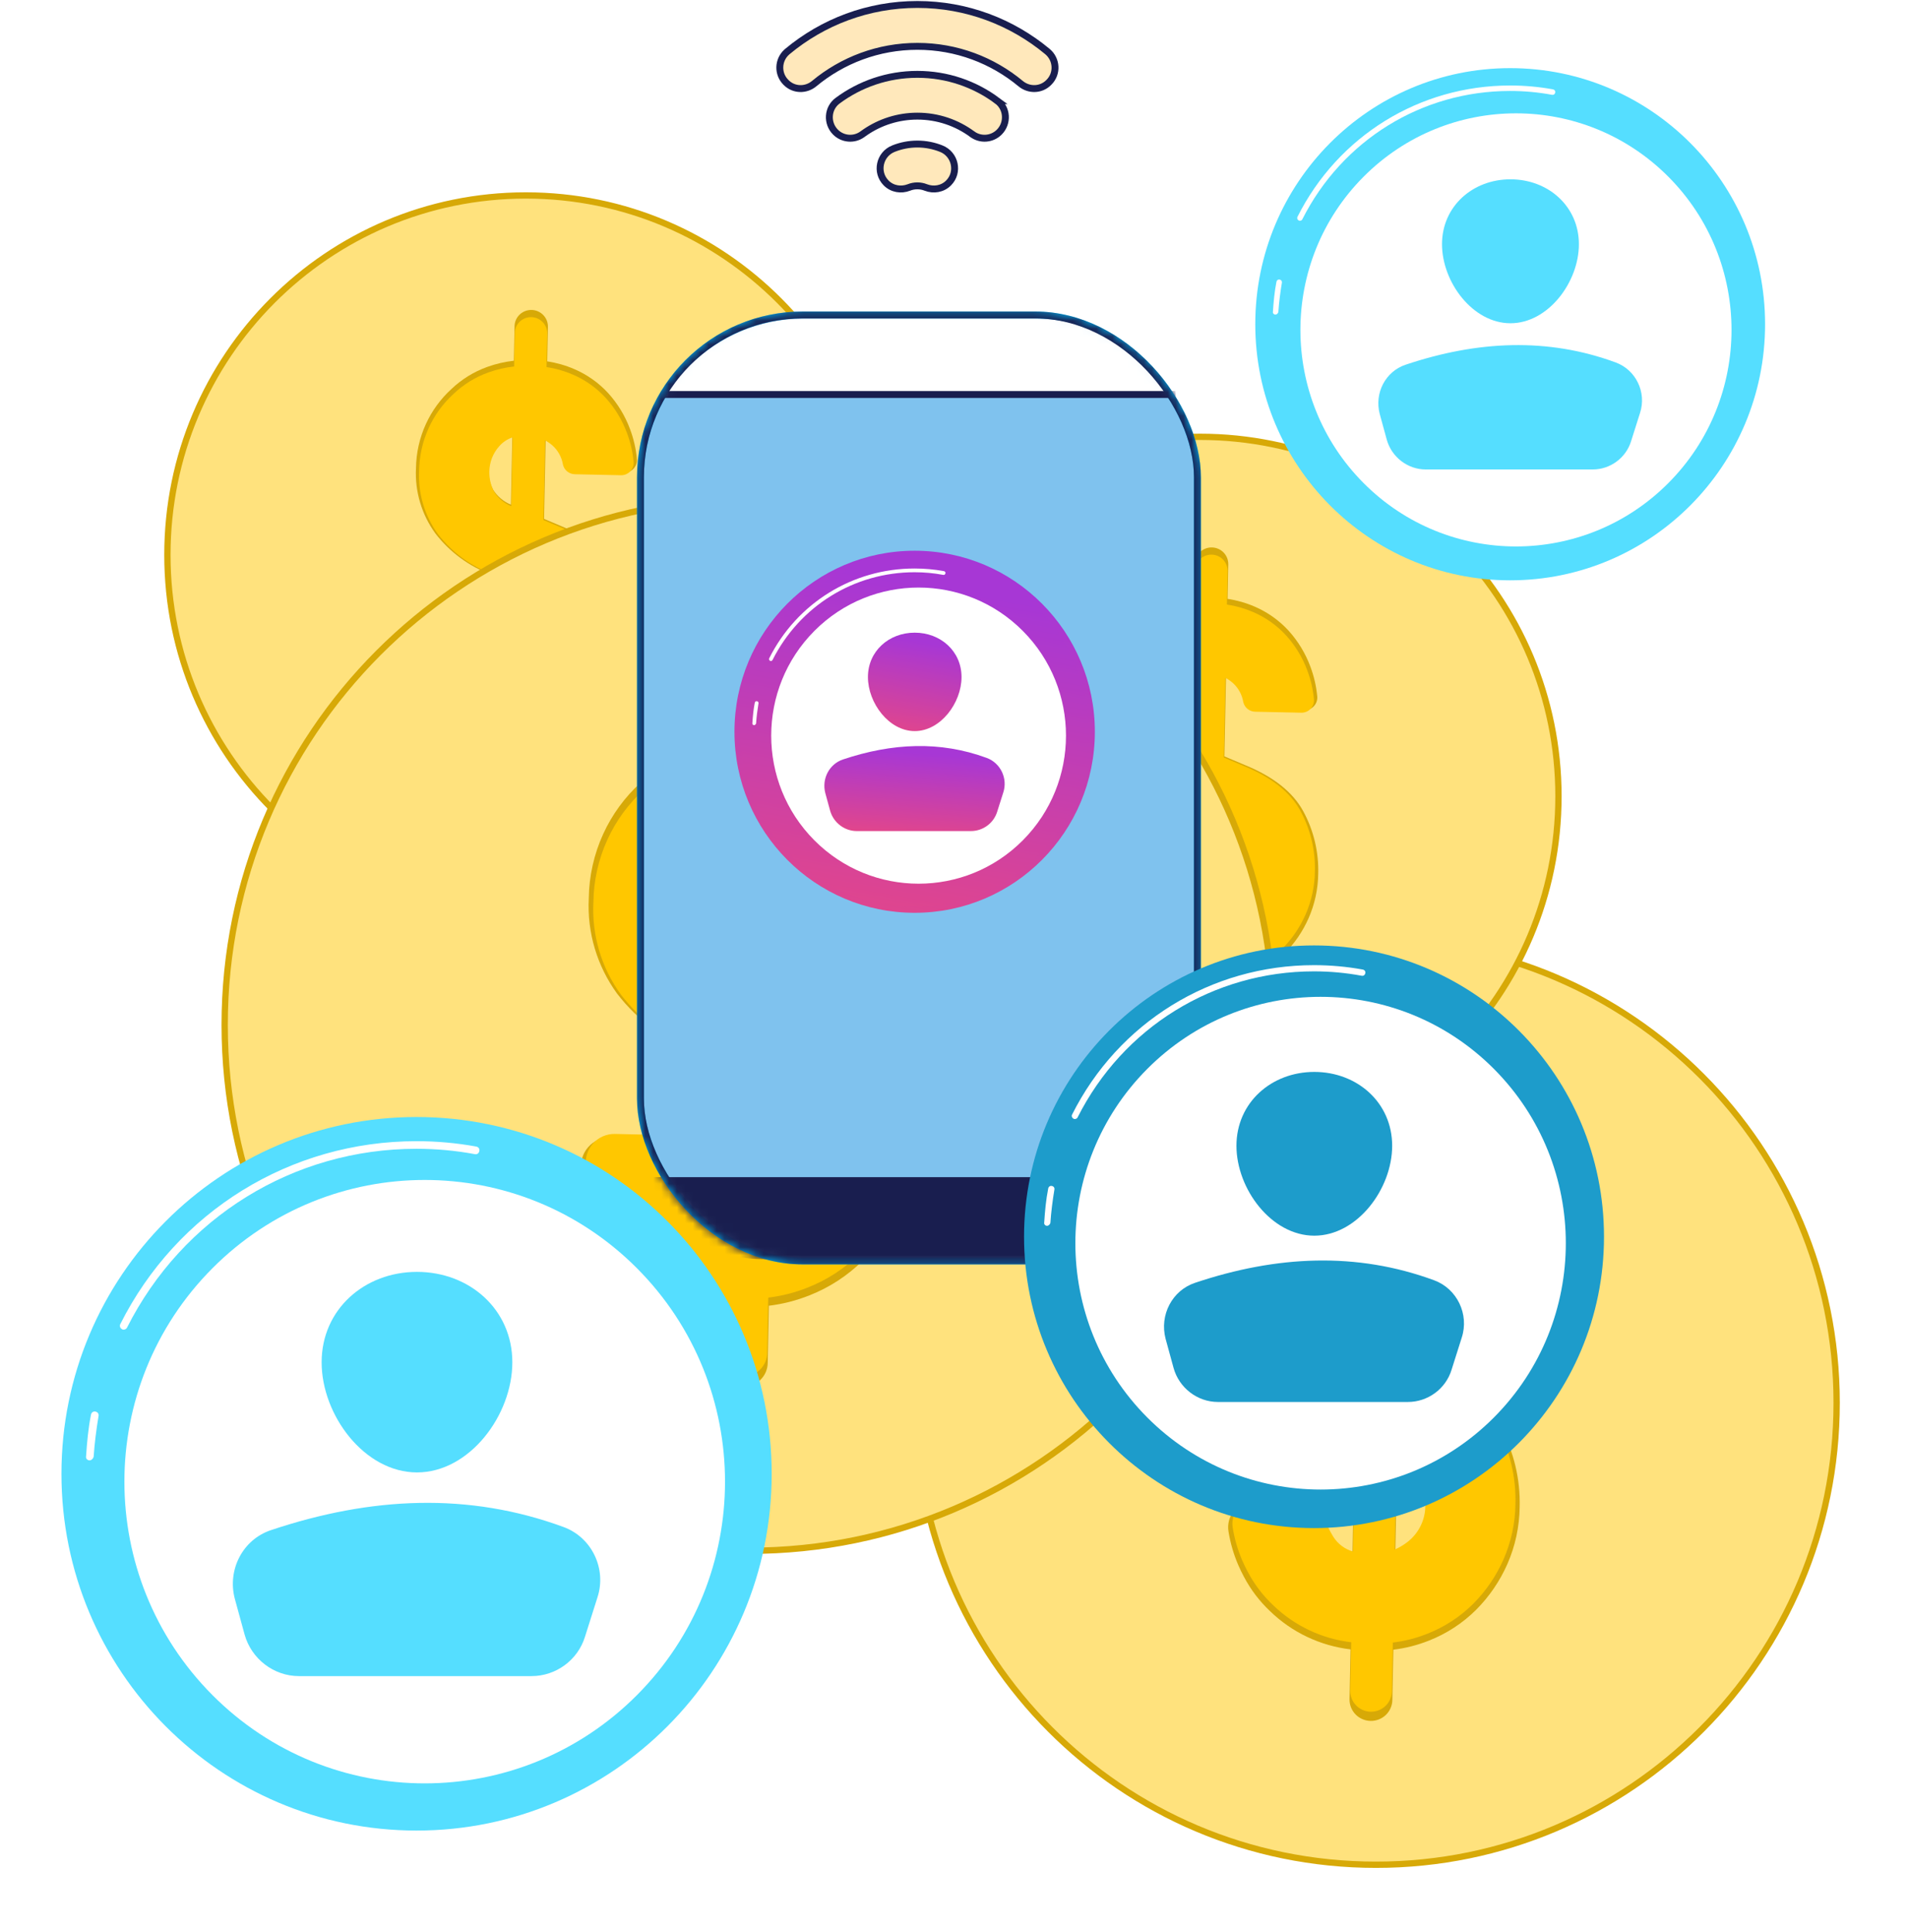 <svg width="241" height="244" viewBox="0 0 241 244" fill="none" xmlns="http://www.w3.org/2000/svg">
<g filter="url(#filter0_d_13722_70783)">
<g filter="url(#filter1_d_13722_70783)">
<path d="M58.204 17.265C83.208 17.265 103.478 37.587 103.479 62.657C103.479 87.728 83.208 108.05 58.204 108.05C33.2 108.05 12.929 87.728 12.929 62.657C12.929 37.587 33.201 17.265 58.204 17.265Z" fill="#FFE27D" stroke="#D7A907" stroke-width="0.796"/>
<path d="M71.364 46.774C71.821 47.986 72.114 49.253 72.235 50.541C72.254 50.766 72.225 50.994 72.15 51.207C72.075 51.421 71.955 51.617 71.799 51.782C71.642 51.946 71.454 52.076 71.243 52.163C71.032 52.251 70.806 52.292 70.578 52.287L64.591 52.158C64.225 52.152 63.871 52.023 63.589 51.79C63.306 51.558 63.111 51.237 63.037 50.88C62.875 49.928 62.393 49.057 61.671 48.409C61.378 48.154 61.058 47.932 60.716 47.746L60.506 58.112L63.119 59.215C66.706 60.681 69.156 62.625 70.47 65.047C71.783 67.466 72.434 70.185 72.356 72.931C72.333 74.859 71.923 76.763 71.147 78.53C70.407 80.213 69.36 81.746 68.058 83.05C66.739 84.36 65.163 85.387 63.428 86.069C62.303 86.519 61.124 86.82 59.919 86.965L59.819 91.929C59.814 92.204 59.754 92.475 59.643 92.727C59.531 92.979 59.371 93.206 59.172 93.396C58.971 93.587 58.736 93.736 58.477 93.835C58.219 93.935 57.945 93.983 57.667 93.977C57.391 93.971 57.118 93.911 56.864 93.8C56.61 93.69 56.381 93.531 56.189 93.332C55.998 93.133 55.847 92.899 55.746 92.642C55.646 92.386 55.597 92.112 55.602 91.838L55.702 86.934C52.72 86.584 49.936 85.264 47.785 83.181C46.743 82.2 45.871 81.055 45.207 79.792C45.005 79.416 44.816 79.028 44.642 78.623C44.187 77.567 43.866 76.46 43.684 75.326C43.622 74.959 43.642 74.582 43.743 74.223C43.844 73.864 44.023 73.532 44.269 73.249C44.514 72.967 44.818 72.743 45.162 72.591C45.504 72.439 45.877 72.364 46.252 72.371L48.781 72.429L50.575 72.466C51.107 72.48 51.622 72.657 52.048 72.974C52.474 73.291 52.789 73.732 52.951 74.236C53.178 74.933 53.487 75.6 53.874 76.223C54.333 76.959 55.051 77.499 55.889 77.737L56.126 66.043L53.857 65.158C51.051 64.119 48.597 62.313 46.778 59.95C45.043 57.562 44.179 54.658 44.328 51.719C44.35 49.787 44.778 47.88 45.583 46.122C46.35 44.448 47.449 42.944 48.814 41.701C50.111 40.468 51.654 39.518 53.344 38.914C54.424 38.525 55.548 38.265 56.69 38.138L56.778 33.773C56.789 33.217 57.022 32.689 57.425 32.305C57.625 32.115 57.861 31.965 58.119 31.866C58.377 31.766 58.652 31.718 58.929 31.723C59.206 31.729 59.479 31.789 59.733 31.9C59.987 32.011 60.216 32.17 60.408 32.369C60.6 32.568 60.751 32.802 60.852 33.058C60.952 33.315 61.001 33.588 60.995 33.863L60.908 38.218C62.087 38.394 63.237 38.724 64.33 39.198C65.952 39.895 67.407 40.925 68.599 42.221C69.805 43.55 70.744 45.095 71.364 46.774ZM63.216 72.924C63.273 71.708 62.929 70.507 62.237 69.502C61.719 68.819 61.06 68.253 60.304 67.841L60.107 77.539C60.596 77.324 61.056 77.047 61.473 76.715C62.039 76.26 62.49 75.681 62.793 75.023C63.094 74.365 63.24 73.647 63.216 72.924ZM56.32 56.313L56.503 47.359C55.831 47.575 55.232 47.968 54.769 48.495C53.94 49.41 53.476 50.593 53.464 51.824C53.45 52.731 53.66 53.628 54.076 54.436C54.61 55.278 55.394 55.934 56.32 56.313Z" fill="#D7A907"/>
<path d="M70.972 47.245C71.416 48.421 71.7 49.651 71.817 50.902C71.836 51.121 71.808 51.341 71.734 51.549C71.662 51.756 71.546 51.946 71.394 52.106C71.242 52.266 71.058 52.392 70.854 52.477C70.649 52.562 70.43 52.602 70.208 52.597L64.396 52.472C64.041 52.466 63.697 52.34 63.423 52.114C63.148 51.889 62.959 51.577 62.887 51.231C62.73 50.306 62.262 49.461 61.561 48.832C61.276 48.585 60.966 48.369 60.634 48.188L60.43 58.252L62.967 59.324C66.449 60.747 68.828 62.634 70.104 64.986C71.379 67.334 72.011 69.974 71.934 72.639C71.913 74.512 71.514 76.361 70.761 78.076C70.043 79.71 69.026 81.198 67.762 82.464C66.481 83.736 64.951 84.733 63.267 85.395C62.175 85.832 61.03 86.124 59.86 86.265L59.763 91.084C59.758 91.351 59.7 91.615 59.592 91.859C59.483 92.103 59.328 92.324 59.134 92.509C58.94 92.694 58.711 92.839 58.461 92.935C58.21 93.032 57.943 93.079 57.674 93.073C57.405 93.067 57.14 93.009 56.894 92.901C56.648 92.794 56.425 92.639 56.239 92.446C56.053 92.253 55.907 92.026 55.809 91.777C55.712 91.528 55.664 91.263 55.669 90.996L55.766 86.235C52.871 85.895 50.168 84.614 48.08 82.591C47.068 81.639 46.222 80.527 45.576 79.3C45.38 78.936 45.197 78.559 45.028 78.165C44.587 77.141 44.275 76.066 44.098 74.965C44.038 74.608 44.057 74.242 44.155 73.894C44.254 73.545 44.427 73.223 44.666 72.949C44.904 72.675 45.199 72.457 45.533 72.309C45.865 72.162 46.227 72.089 46.591 72.097L49.046 72.152L50.789 72.188C51.305 72.201 51.805 72.374 52.218 72.682C52.632 72.99 52.938 73.418 53.095 73.906C53.315 74.583 53.616 75.231 53.991 75.836C54.437 76.55 55.134 77.074 55.948 77.306L56.177 65.953L53.974 65.093C51.25 64.084 48.868 62.331 47.102 60.036C45.417 57.718 44.578 54.899 44.724 52.045C44.745 50.169 45.16 48.319 45.942 46.612C46.686 44.986 47.753 43.526 49.078 42.32C50.337 41.122 51.836 40.2 53.477 39.614C54.526 39.236 55.616 38.983 56.725 38.861L56.81 34.622C56.821 34.083 57.047 33.57 57.439 33.197C57.633 33.012 57.862 32.867 58.112 32.77C58.363 32.673 58.63 32.627 58.899 32.632C59.168 32.638 59.433 32.697 59.68 32.804C59.926 32.911 60.148 33.066 60.334 33.259C60.521 33.452 60.667 33.679 60.766 33.928C60.863 34.177 60.91 34.443 60.905 34.71L60.821 38.938C61.965 39.109 63.081 39.428 64.142 39.889C65.717 40.566 67.13 41.566 68.287 42.824C69.458 44.114 70.37 45.615 70.972 47.245ZM63.061 72.633C63.117 71.453 62.783 70.287 62.111 69.311C61.608 68.647 60.968 68.098 60.234 67.698L60.042 77.113C60.517 76.905 60.964 76.636 61.369 76.314C61.918 75.872 62.356 75.309 62.65 74.671C62.943 74.032 63.084 73.335 63.061 72.633ZM56.366 56.506L56.543 47.812C55.891 48.022 55.31 48.403 54.86 48.916C54.055 49.804 53.605 50.953 53.593 52.148C53.58 53.028 53.784 53.899 54.188 54.684C54.706 55.501 55.467 56.138 56.366 56.506Z" fill="#FFC700"/>
</g>
<g filter="url(#filter2_d_13722_70783)">
<path d="M165.586 111.397C197.721 111.397 223.774 137.517 223.774 169.737C223.774 201.958 197.721 228.076 165.586 228.076C133.451 228.076 107.398 201.958 107.397 169.737C107.397 137.517 133.451 111.397 165.586 111.397Z" fill="#FFE27D" stroke="#D7A907" stroke-width="0.796"/>
<path d="M182.462 149.362C183.048 150.916 183.423 152.541 183.578 154.193C183.603 154.483 183.566 154.774 183.469 155.049C183.374 155.323 183.22 155.574 183.019 155.785C182.819 155.996 182.576 156.163 182.307 156.275C182.036 156.387 181.746 156.441 181.453 156.433L173.774 156.269C173.304 156.261 172.85 156.094 172.488 155.796C172.125 155.498 171.875 155.086 171.78 154.629C171.572 153.407 170.955 152.29 170.028 151.459C169.652 151.133 169.242 150.847 168.804 150.608L168.534 163.906L171.885 165.321C176.486 167.201 179.63 169.695 181.315 172.802C183 175.905 183.835 179.392 183.734 182.914C183.705 185.388 183.178 187.83 182.183 190.097C181.234 192.256 179.89 194.221 178.22 195.894C176.529 197.574 174.507 198.892 172.282 199.766C170.839 200.343 169.326 200.73 167.781 200.916L167.653 207.284C167.646 207.636 167.569 207.984 167.426 208.307C167.283 208.63 167.078 208.922 166.822 209.166C166.565 209.41 166.263 209.601 165.932 209.729C165.601 209.857 165.248 209.919 164.892 209.911C164.537 209.903 164.187 209.826 163.862 209.684C163.536 209.542 163.242 209.338 162.996 209.083C162.751 208.828 162.558 208.527 162.428 208.199C162.3 207.87 162.237 207.519 162.244 207.166L162.371 200.877C158.546 200.427 154.975 198.735 152.216 196.062C150.88 194.804 149.762 193.335 148.909 191.714C148.649 191.233 148.407 190.736 148.184 190.215C147.601 188.861 147.189 187.441 146.955 185.987C146.876 185.515 146.902 185.032 147.031 184.571C147.161 184.111 147.391 183.685 147.706 183.323C148.02 182.961 148.411 182.673 148.851 182.478C149.291 182.283 149.768 182.187 150.249 182.196L153.494 182.27L155.796 182.318C156.478 182.335 157.138 182.563 157.684 182.97C158.23 183.377 158.635 183.942 158.843 184.588C159.133 185.482 159.531 186.337 160.027 187.137C160.616 188.081 161.537 188.773 162.612 189.079L162.915 174.079L160.005 172.944C156.405 171.611 153.258 169.294 150.925 166.262C148.698 163.199 147.59 159.475 147.782 155.705C147.81 153.226 148.359 150.781 149.392 148.526C150.375 146.378 151.784 144.449 153.536 142.855C155.199 141.272 157.179 140.055 159.347 139.28C160.733 138.781 162.174 138.447 163.638 138.285L163.751 132.684C163.766 131.972 164.064 131.295 164.582 130.802C164.838 130.558 165.14 130.366 165.471 130.238C165.802 130.11 166.156 130.048 166.511 130.056C166.867 130.063 167.217 130.141 167.543 130.283C167.868 130.425 168.162 130.629 168.408 130.884C168.654 131.139 168.847 131.439 168.977 131.768C169.105 132.097 169.168 132.448 169.161 132.801L169.05 138.387C170.561 138.612 172.037 139.035 173.438 139.644C175.519 140.538 177.386 141.859 178.915 143.522C180.462 145.226 181.666 147.208 182.462 149.362ZM172.01 182.905C172.083 181.346 171.642 179.805 170.755 178.516C170.09 177.639 169.244 176.913 168.275 176.385L168.022 188.825C168.649 188.549 169.239 188.194 169.775 187.768C170.5 187.184 171.079 186.441 171.467 185.598C171.854 184.754 172.041 183.832 172.01 182.905ZM163.165 161.598L163.398 150.112C162.537 150.389 161.769 150.893 161.174 151.57C160.111 152.743 159.516 154.261 159.5 155.84C159.483 157.003 159.753 158.154 160.286 159.191C160.971 160.27 161.977 161.112 163.165 161.598Z" fill="#D7A907"/>
<path d="M181.965 149.963C182.534 151.473 182.898 153.05 183.049 154.654C183.073 154.935 183.037 155.218 182.943 155.485C182.85 155.751 182.701 155.994 182.506 156.2C182.311 156.405 182.076 156.567 181.814 156.675C181.551 156.784 181.269 156.836 180.985 156.829L173.53 156.669C173.074 156.661 172.633 156.5 172.282 156.21C171.929 155.921 171.687 155.521 171.594 155.077C171.392 153.891 170.793 152.806 169.893 151.999C169.528 151.683 169.13 151.406 168.704 151.174L168.443 164.084L171.696 165.457C176.163 167.283 179.215 169.704 180.851 172.721C182.487 175.733 183.298 179.119 183.199 182.538C183.172 184.94 182.66 187.311 181.694 189.512C180.773 191.608 179.468 193.516 177.847 195.14C176.205 196.771 174.242 198.051 172.082 198.9C170.681 199.46 169.212 199.835 167.712 200.016L167.587 206.198C167.581 206.541 167.505 206.878 167.367 207.192C167.228 207.505 167.029 207.789 166.78 208.026C166.531 208.263 166.237 208.448 165.916 208.572C165.595 208.697 165.253 208.757 164.907 208.749C164.562 208.742 164.223 208.667 163.907 208.529C163.591 208.391 163.305 208.193 163.066 207.945C162.828 207.697 162.64 207.406 162.515 207.087C162.39 206.767 162.329 206.427 162.335 206.084L162.46 199.978C158.746 199.542 155.279 197.898 152.6 195.303C151.302 194.082 150.217 192.656 149.389 191.083C149.137 190.615 148.902 190.132 148.686 189.627C148.12 188.312 147.72 186.933 147.493 185.522C147.416 185.064 147.44 184.594 147.566 184.147C147.692 183.7 147.915 183.287 148.221 182.935C148.526 182.584 148.905 182.304 149.333 182.115C149.76 181.926 150.223 181.833 150.69 181.842L153.84 181.913L156.075 181.96C156.737 181.976 157.378 182.197 157.909 182.592C158.439 182.987 158.832 183.537 159.034 184.164C159.316 185.031 159.702 185.862 160.183 186.638C160.755 187.555 161.649 188.227 162.693 188.524L162.988 173.961L160.162 172.858C156.667 171.564 153.612 169.315 151.346 166.372C149.185 163.398 148.109 159.782 148.295 156.122C148.322 153.715 148.855 151.341 149.858 149.152C150.813 147.066 152.181 145.194 153.881 143.646C155.496 142.11 157.418 140.927 159.523 140.175C160.869 139.69 162.267 139.366 163.69 139.209L163.799 133.772C163.814 133.08 164.103 132.422 164.606 131.944C164.854 131.707 165.148 131.521 165.469 131.397C165.79 131.273 166.134 131.212 166.478 131.22C166.824 131.227 167.164 131.302 167.48 131.44C167.796 131.578 168.081 131.776 168.32 132.024C168.559 132.271 168.747 132.563 168.873 132.882C168.997 133.201 169.058 133.542 169.052 133.885L168.943 139.308C170.411 139.527 171.844 139.937 173.204 140.528C175.224 141.396 177.037 142.68 178.521 144.293C180.023 145.948 181.192 147.873 181.965 149.963ZM171.817 182.529C171.889 181.016 171.46 179.52 170.599 178.268C169.953 177.417 169.132 176.712 168.191 176.2L167.945 188.277C168.555 188.009 169.127 187.665 169.647 187.251C170.351 186.684 170.913 185.963 171.29 185.144C171.666 184.325 171.847 183.43 171.817 182.529ZM163.23 161.843L163.457 150.692C162.621 150.961 161.874 151.45 161.297 152.107C160.265 153.246 159.687 154.72 159.672 156.253C159.656 157.382 159.917 158.499 160.435 159.506C161.1 160.554 162.076 161.371 163.23 161.843Z" fill="#FFC700"/>
</g>
<g filter="url(#filter3_d_13722_70783)">
<path d="M143.36 47.747C168.364 47.747 188.635 68.069 188.635 93.14C188.635 118.21 168.364 138.532 143.36 138.532C118.357 138.532 98.085 118.21 98.085 93.14C98.085 68.069 118.357 47.747 143.36 47.747Z" fill="#FFE27D" stroke="#D7A907" stroke-width="0.796"/>
<path d="M157.298 76.766C157.755 77.978 158.047 79.245 158.168 80.533C158.188 80.759 158.159 80.986 158.083 81.2C158.009 81.413 157.889 81.609 157.732 81.774C157.576 81.938 157.387 82.068 157.177 82.156C156.966 82.243 156.739 82.285 156.511 82.279L150.525 82.151C150.159 82.144 149.804 82.015 149.522 81.782C149.24 81.55 149.045 81.229 148.97 80.872C148.808 79.92 148.327 79.049 147.605 78.401C147.311 78.147 146.991 77.924 146.65 77.738L146.44 88.104L149.053 89.207C152.639 90.674 155.09 92.618 156.404 95.04C157.717 97.459 158.368 100.177 158.289 102.923C158.267 104.852 157.856 106.756 157.08 108.522C156.341 110.206 155.293 111.738 153.991 113.042C152.673 114.352 151.096 115.379 149.362 116.061C148.237 116.511 147.058 116.812 145.853 116.957L145.753 121.921C145.748 122.196 145.687 122.467 145.576 122.719C145.464 122.971 145.305 123.198 145.105 123.389C144.905 123.579 144.669 123.728 144.411 123.828C144.153 123.927 143.878 123.976 143.601 123.97C143.324 123.964 143.051 123.903 142.798 123.793C142.544 123.682 142.314 123.523 142.123 123.324C141.931 123.125 141.781 122.891 141.68 122.635C141.58 122.378 141.531 122.105 141.536 121.83L141.636 116.927C138.654 116.576 135.87 115.257 133.719 113.173C132.677 112.192 131.805 111.047 131.14 109.784C130.938 109.409 130.749 109.021 130.575 108.615C130.121 107.559 129.8 106.452 129.618 105.319C129.556 104.951 129.576 104.574 129.677 104.215C129.778 103.856 129.957 103.524 130.203 103.242C130.447 102.96 130.752 102.735 131.095 102.583C131.438 102.431 131.81 102.356 132.185 102.364L134.715 102.421L136.509 102.458C137.041 102.472 137.555 102.649 137.981 102.966C138.407 103.284 138.723 103.725 138.885 104.228C139.111 104.925 139.421 105.592 139.808 106.215C140.267 106.951 140.985 107.491 141.823 107.729L142.06 96.036L139.79 95.15C136.984 94.111 134.531 92.305 132.712 89.942C130.976 87.554 130.112 84.65 130.262 81.711C130.284 79.779 130.712 77.873 131.517 76.114C132.284 74.44 133.382 72.937 134.747 71.694C136.044 70.46 137.587 69.51 139.278 68.906C140.358 68.517 141.481 68.257 142.623 68.131L142.711 63.765C142.723 63.209 142.955 62.681 143.359 62.297C143.559 62.107 143.794 61.958 144.052 61.858C144.31 61.758 144.586 61.71 144.862 61.716C145.14 61.721 145.413 61.782 145.667 61.892C145.92 62.003 146.15 62.162 146.341 62.361C146.534 62.56 146.684 62.794 146.785 63.05C146.885 63.307 146.934 63.58 146.929 63.855L146.842 68.21C148.02 68.386 149.171 68.716 150.263 69.19C151.885 69.887 153.341 70.918 154.533 72.213C155.738 73.542 156.677 75.087 157.298 76.766ZM149.15 102.916C149.207 101.701 148.863 100.499 148.171 99.494C147.653 98.811 146.993 98.245 146.238 97.833L146.04 107.531C146.53 107.316 146.989 107.039 147.407 106.707C147.972 106.252 148.424 105.673 148.726 105.015C149.028 104.357 149.174 103.639 149.15 102.916ZM142.254 86.305L142.436 77.351C141.765 77.567 141.166 77.96 140.702 78.488C139.874 79.402 139.409 80.585 139.397 81.816C139.384 82.723 139.594 83.62 140.01 84.428C140.544 85.27 141.328 85.926 142.254 86.305Z" fill="#D7A907"/>
<path d="M156.906 77.235C157.349 78.412 157.633 79.641 157.751 80.892C157.769 81.111 157.741 81.332 157.668 81.539C157.596 81.747 157.479 81.936 157.327 82.097C157.176 82.256 156.992 82.383 156.788 82.467C156.583 82.552 156.363 82.593 156.142 82.587L150.33 82.462C149.974 82.457 149.63 82.33 149.357 82.105C149.082 81.879 148.893 81.568 148.82 81.221C148.663 80.296 148.196 79.451 147.495 78.822C147.21 78.575 146.899 78.359 146.568 78.178L146.364 88.243L148.9 89.314C152.383 90.737 154.762 92.625 156.037 94.976C157.312 97.325 157.944 99.964 157.868 102.63C157.846 104.502 157.448 106.351 156.694 108.066C155.976 109.7 154.959 111.188 153.695 112.454C152.415 113.726 150.885 114.723 149.201 115.385C148.108 115.822 146.963 116.114 145.794 116.255L145.697 121.075C145.692 121.342 145.633 121.605 145.525 121.849C145.417 122.094 145.262 122.315 145.068 122.499C144.873 122.684 144.645 122.829 144.394 122.926C144.144 123.022 143.877 123.069 143.608 123.063C143.339 123.058 143.074 122.999 142.828 122.892C142.581 122.784 142.358 122.629 142.173 122.436C141.987 122.244 141.84 122.016 141.742 121.767C141.645 121.518 141.598 121.253 141.603 120.986L141.699 116.226C138.804 115.885 136.101 114.604 134.013 112.581C133.001 111.629 132.155 110.517 131.51 109.291C131.314 108.926 131.13 108.55 130.961 108.156C130.52 107.131 130.208 106.056 130.031 104.956C129.971 104.598 129.991 104.233 130.089 103.884C130.187 103.536 130.361 103.213 130.599 102.939C130.837 102.665 131.133 102.447 131.466 102.3C131.799 102.152 132.16 102.08 132.524 102.087L134.98 102.142L136.722 102.179C137.239 102.192 137.738 102.364 138.152 102.672C138.565 102.98 138.872 103.408 139.029 103.897C139.249 104.573 139.549 105.221 139.925 105.826C140.37 106.54 141.068 107.065 141.881 107.296L142.111 95.943L139.908 95.084C137.184 94.075 134.802 92.321 133.036 90.027C131.351 87.708 130.512 84.889 130.657 82.036C130.678 80.16 131.094 78.309 131.875 76.602C132.62 74.976 133.686 73.517 135.012 72.31C136.271 71.112 137.769 70.19 139.41 69.604C140.459 69.226 141.55 68.973 142.658 68.851L142.744 64.612C142.755 64.073 142.981 63.56 143.373 63.187C143.566 63.002 143.795 62.858 144.046 62.761C144.296 62.664 144.564 62.617 144.832 62.623C145.102 62.628 145.367 62.687 145.613 62.794C145.859 62.902 146.082 63.056 146.268 63.249C146.455 63.442 146.601 63.669 146.699 63.919C146.796 64.168 146.844 64.433 146.839 64.7L146.754 68.928C147.898 69.099 149.015 69.419 150.076 69.879C151.651 70.556 153.064 71.556 154.221 72.815C155.392 74.104 156.303 75.605 156.906 77.235ZM148.995 102.623C149.05 101.443 148.716 100.277 148.045 99.301C147.541 98.638 146.901 98.088 146.168 97.688L145.976 107.104C146.451 106.895 146.897 106.626 147.303 106.304C147.851 105.862 148.29 105.3 148.584 104.661C148.877 104.022 149.018 103.325 148.995 102.623ZM142.3 86.496L142.477 77.803C141.825 78.012 141.243 78.394 140.793 78.906C139.989 79.794 139.538 80.943 139.526 82.138C139.513 83.019 139.717 83.889 140.121 84.674C140.64 85.491 141.401 86.128 142.3 86.496Z" fill="#FFC700"/>
</g>
<g filter="url(#filter4_d_13722_70783)">
<path d="M86.408 55.595C122.993 55.595 152.652 85.329 152.652 122.011C152.652 158.692 122.993 188.427 86.408 188.427C49.823 188.427 20.163 158.692 20.163 122.011C20.163 85.329 49.824 55.595 86.408 55.595Z" fill="#FFE27D" stroke="#D7A907" stroke-width="0.796"/>
<path d="M105.601 98.835C106.268 100.604 106.695 102.452 106.871 104.331C106.9 104.661 106.857 104.992 106.747 105.304C106.638 105.616 106.463 105.902 106.235 106.142C106.007 106.382 105.731 106.572 105.424 106.699C105.116 106.826 104.786 106.888 104.454 106.879L95.719 106.692C95.184 106.683 94.667 106.494 94.256 106.154C93.843 105.815 93.559 105.347 93.45 104.827C93.214 103.437 92.512 102.166 91.458 101.221C91.03 100.85 90.563 100.525 90.065 100.253L89.758 115.379L93.57 116.989C98.804 119.128 102.38 121.965 104.297 125.499C106.213 129.028 107.163 132.995 107.048 137.001C107.015 139.815 106.416 142.594 105.284 145.172C104.204 147.628 102.676 149.864 100.776 151.767C98.852 153.678 96.553 155.177 94.022 156.171C92.38 156.828 90.659 157.267 88.902 157.479L88.756 164.722C88.748 165.123 88.66 165.519 88.498 165.886C88.335 166.254 88.102 166.586 87.811 166.863C87.518 167.141 87.174 167.359 86.798 167.504C86.421 167.649 86.021 167.72 85.616 167.711C85.212 167.702 84.814 167.615 84.444 167.453C84.073 167.291 83.739 167.059 83.459 166.769C83.18 166.479 82.96 166.137 82.812 165.763C82.666 165.389 82.595 164.99 82.603 164.589L82.748 157.434C78.397 156.923 74.335 154.998 71.197 151.957C69.676 150.527 68.404 148.856 67.434 147.012C67.139 146.465 66.864 145.899 66.61 145.306C65.947 143.766 65.478 142.151 65.212 140.497C65.122 139.96 65.151 139.41 65.299 138.887C65.446 138.363 65.707 137.878 66.066 137.466C66.423 137.055 66.867 136.727 67.368 136.505C67.868 136.284 68.412 136.175 68.959 136.185L72.649 136.269L75.268 136.323C76.044 136.343 76.795 136.602 77.416 137.065C78.037 137.528 78.498 138.171 78.734 138.906C79.065 139.922 79.517 140.895 80.081 141.805C80.751 142.879 81.799 143.667 83.021 144.015L83.367 126.952L80.056 125.66C75.961 124.144 72.382 121.509 69.727 118.06C67.195 114.576 65.934 110.339 66.153 106.051C66.184 103.231 66.809 100.45 67.983 97.884C69.102 95.441 70.705 93.248 72.697 91.434C74.59 89.634 76.841 88.248 79.308 87.367C80.884 86.799 82.523 86.419 84.189 86.235L84.318 79.865C84.334 79.054 84.674 78.284 85.263 77.723C85.554 77.445 85.898 77.228 86.274 77.082C86.651 76.937 87.053 76.866 87.456 76.875C87.861 76.883 88.259 76.971 88.63 77.132C89 77.294 89.335 77.527 89.614 77.817C89.895 78.106 90.115 78.448 90.262 78.822C90.408 79.197 90.48 79.596 90.472 79.997L90.345 86.351C92.064 86.608 93.743 87.089 95.337 87.781C97.704 88.798 99.827 90.302 101.566 92.192C103.326 94.131 104.696 96.386 105.601 98.835ZM93.712 136.991C93.796 135.218 93.294 133.465 92.284 131.999C91.528 131.002 90.566 130.176 89.463 129.575L89.175 143.725C89.889 143.412 90.56 143.008 91.169 142.523C91.994 141.859 92.653 141.014 93.094 140.054C93.535 139.095 93.747 138.046 93.712 136.991ZM83.65 112.754L83.916 99.689C82.937 100.004 82.062 100.577 81.386 101.347C80.177 102.681 79.5 104.408 79.482 106.204C79.463 107.528 79.769 108.836 80.376 110.016C81.155 111.244 82.299 112.201 83.65 112.754Z" fill="#D7A907"/>
<path d="M105.037 99.522C105.685 101.238 106.099 103.033 106.27 104.857C106.298 105.177 106.256 105.499 106.15 105.802C106.044 106.105 105.874 106.382 105.653 106.615C105.431 106.849 105.163 107.033 104.865 107.156C104.566 107.28 104.246 107.339 103.923 107.331L95.443 107.149C94.924 107.141 94.422 106.957 94.022 106.627C93.622 106.298 93.345 105.844 93.24 105.338C93.01 103.989 92.329 102.755 91.306 101.837C90.89 101.477 90.437 101.162 89.953 100.898L89.656 115.583L93.357 117.146C98.438 119.223 101.909 121.977 103.77 125.408C105.631 128.835 106.553 132.686 106.441 136.576C106.41 139.308 105.828 142.005 104.729 144.508C103.681 146.893 102.197 149.064 100.353 150.911C98.485 152.766 96.252 154.222 93.795 155.187C92.201 155.825 90.53 156.251 88.824 156.457L88.682 163.489C88.675 163.879 88.589 164.263 88.432 164.62C88.274 164.976 88.047 165.299 87.765 165.568C87.481 165.837 87.147 166.049 86.781 166.19C86.416 166.331 86.027 166.399 85.634 166.391C85.242 166.383 84.855 166.297 84.496 166.14C84.136 165.983 83.811 165.758 83.54 165.476C83.269 165.195 83.055 164.863 82.912 164.5C82.77 164.137 82.701 163.749 82.708 163.36L82.85 156.414C78.625 155.918 74.681 154.048 71.634 151.096C70.158 149.707 68.923 148.085 67.981 146.295C67.695 145.763 67.428 145.214 67.181 144.639C66.538 143.143 66.083 141.575 65.824 139.969C65.737 139.448 65.765 138.915 65.908 138.406C66.052 137.898 66.305 137.427 66.653 137.027C67 136.628 67.431 136.309 67.918 136.094C68.403 135.879 68.931 135.773 69.462 135.783L73.045 135.865L75.587 135.918C76.341 135.936 77.07 136.188 77.673 136.637C78.276 137.087 78.723 137.711 78.953 138.425C79.273 139.411 79.712 140.356 80.26 141.239C80.91 142.282 81.928 143.047 83.115 143.385L83.45 126.819L80.236 125.565C76.26 124.093 72.785 121.535 70.208 118.186C67.749 114.803 66.525 110.69 66.737 106.527C66.768 103.789 67.374 101.089 68.515 98.598C69.601 96.226 71.157 94.096 73.091 92.335C74.929 90.588 77.115 89.243 79.509 88.387C81.04 87.836 82.631 87.467 84.249 87.288L84.374 81.103C84.39 80.316 84.719 79.569 85.291 79.024C85.574 78.754 85.908 78.543 86.273 78.402C86.638 78.26 87.029 78.192 87.421 78.2C87.814 78.209 88.2 78.294 88.561 78.451C88.919 78.608 89.244 78.833 89.516 79.115C89.788 79.396 90.001 79.728 90.145 80.091C90.287 80.455 90.356 80.842 90.348 81.232L90.225 87.401C91.894 87.65 93.524 88.117 95.072 88.789C97.37 89.776 99.431 91.236 101.12 93.072C102.828 94.954 104.158 97.143 105.037 99.522ZM93.494 136.566C93.575 134.844 93.088 133.143 92.108 131.719C91.373 130.751 90.44 129.949 89.369 129.366L89.089 143.104C89.783 142.799 90.434 142.407 91.025 141.937C91.826 141.292 92.466 140.471 92.894 139.54C93.322 138.608 93.528 137.59 93.494 136.566ZM83.725 113.035L83.984 100.35C83.033 100.656 82.184 101.212 81.528 101.96C80.354 103.255 79.696 104.932 79.679 106.676C79.66 107.961 79.957 109.231 80.547 110.376C81.303 111.569 82.413 112.498 83.725 113.035Z" fill="#FFC700"/>
</g>
</g>
<path d="M115.877 0.564C122.11 0.564 127.842 2.801 132.3 6.508C133.484 7.493 133.598 9.281 132.5 10.383L132.455 10.428C131.482 11.403 129.957 11.425 128.917 10.562C125.37 7.618 120.825 5.853 115.877 5.853C110.929 5.853 106.385 7.618 102.838 10.562C101.797 11.426 100.271 11.404 99.299 10.428L99.254 10.383L99.253 10.381C98.202 9.316 98.262 7.607 99.346 6.604L99.454 6.508C103.921 2.792 109.644 0.564 115.877 0.564Z" fill="#FFE8BB" stroke="#191E4F" stroke-width="0.872"/>
<path d="M115.874 9.389C119.638 9.389 123.128 10.623 125.946 12.715H125.945C127.241 13.669 127.338 15.562 126.219 16.685C125.308 17.599 123.86 17.718 122.816 16.952H122.815C120.866 15.515 118.469 14.667 115.874 14.667C113.449 14.667 111.184 15.412 109.304 16.689L108.933 16.952C107.89 17.718 106.441 17.599 105.53 16.685C104.411 15.561 104.507 13.668 105.804 12.714C108.622 10.623 112.111 9.389 115.874 9.389Z" fill="#FFE8BB" stroke="#191E4F" stroke-width="0.872"/>
<path d="M115.87 18.191C116.929 18.191 117.95 18.4 118.884 18.77H118.885C120.65 19.474 121.165 21.749 119.811 23.108C119.041 23.881 117.914 24.053 116.938 23.674L116.935 23.673C116.601 23.54 116.244 23.47 115.87 23.47C115.496 23.47 115.139 23.54 114.806 23.673L114.803 23.674C113.826 24.053 112.699 23.881 111.93 23.108L111.929 23.107C110.587 21.75 111.087 19.475 112.855 18.77H112.856C113.79 18.4 114.802 18.191 115.87 18.191Z" fill="#FFE8BB" stroke="#191E4F" stroke-width="0.872"/>
<rect x="80.897" y="39.78" width="70.35" height="119.46" rx="20.489" fill="#7FC2EE" stroke="#00C1FE" stroke-width="0.872"/>
<mask id="mask0_13722_70783" style="mask-type:alpha" maskUnits="userSpaceOnUse" x="80" y="39" width="72" height="121">
<rect x="80.897" y="39.78" width="70.35" height="119.46" rx="20.489" fill="#7FC2EE" stroke="#191E4F" stroke-width="0.872"/>
</mask>
<g mask="url(#mask0_13722_70783)">
<path d="M147.887 49.822L84.129 49.822C87.92 43.85 94.502 40.232 101.576 40.232L130.717 40.232C137.717 40.232 144.216 43.862 147.887 49.822Z" fill="white"/>
<path d="M82.027 149.098L150.047 149.098C147.823 155.061 142.128 159.015 135.763 159.015L96.246 159.015C89.896 159.015 84.22 155.056 82.027 149.098Z" fill="#191E4F"/>
<path d="M83.781 49.822L148.486 49.822" stroke="#191E4F" stroke-width="0.872"/>
<path d="M81.777 149.098H150.362" stroke="#191E4F" stroke-width="0.872"/>
<rect x="80.897" y="39.78" width="70.35" height="119.46" rx="20.489" stroke="#191E4F" stroke-width="0.872"/>
</g>
<path d="M115.53 115.276C128.101 115.276 138.291 105.04 138.291 92.413C138.291 79.787 128.101 69.551 115.53 69.551C102.96 69.551 92.769 79.787 92.769 92.413C92.769 105.04 102.96 115.276 115.53 115.276Z" fill="url(#paint0_linear_13722_70783)"/>
<path d="M115.523 114.523C127.681 114.523 137.538 104.623 137.538 92.41C137.538 80.197 127.681 70.297 115.523 70.297C103.364 70.297 93.508 80.197 93.508 92.41C93.508 104.623 103.364 114.523 115.523 114.523Z" fill="url(#paint1_linear_13722_70783)"/>
<path d="M95.253 91.578C95.115 91.578 95.004 91.467 95.032 91.329C95.087 90.469 95.17 89.581 95.335 88.748C95.363 88.61 95.474 88.526 95.612 88.554C95.75 88.582 95.833 88.693 95.805 88.832C95.667 89.664 95.556 90.524 95.501 91.356C95.474 91.467 95.363 91.578 95.253 91.578Z" fill="white"/>
<path d="M97.376 83.476C97.348 83.476 97.293 83.476 97.265 83.448C97.154 83.393 97.099 83.254 97.154 83.143C100.662 76.151 107.706 71.795 115.523 71.795C116.766 71.795 118.009 71.906 119.225 72.128C119.363 72.156 119.446 72.267 119.418 72.405C119.39 72.544 119.28 72.627 119.142 72.6C117.954 72.378 116.739 72.267 115.523 72.267C107.9 72.267 101.022 76.512 97.569 83.365C97.541 83.42 97.458 83.476 97.376 83.476Z" fill="white"/>
<path d="M129.192 106.124C136.463 98.821 136.463 86.98 129.192 79.677C121.922 72.374 110.134 72.374 102.864 79.677C95.593 86.98 95.593 98.821 102.864 106.124C110.134 113.426 121.922 113.426 129.192 106.124Z" fill="white"/>
<path d="M121.451 85.503C121.451 88.777 118.799 92.329 115.54 92.329C112.281 92.329 109.629 88.777 109.629 85.503C109.629 82.229 112.281 79.898 115.54 79.898C118.799 79.898 121.451 82.229 121.451 85.503Z" fill="url(#paint2_linear_13722_70783)"/>
<path d="M108.221 104.954H122.64C124.159 104.954 125.512 103.955 125.954 102.512L126.728 100.071C127.308 98.295 126.369 96.353 124.628 95.715C118.745 93.55 112.696 93.828 106.481 95.909C104.74 96.491 103.774 98.35 104.243 100.154L104.851 102.373C105.265 103.872 106.646 104.954 108.221 104.954Z" fill="url(#paint3_linear_13722_70783)"/>
<path d="M190.751 73.287C208.533 73.287 222.948 58.807 222.948 40.946C222.948 23.085 208.533 8.605 190.751 8.605C172.97 8.605 158.555 23.085 158.555 40.946C158.555 58.807 172.97 73.287 190.751 73.287Z" fill="#55DEFF"/>
<path d="M161.107 39.73C160.905 39.73 160.743 39.567 160.784 39.364C160.864 38.106 160.986 36.808 161.228 35.591C161.268 35.388 161.43 35.266 161.632 35.307C161.834 35.347 161.955 35.51 161.915 35.712C161.713 36.93 161.551 38.188 161.47 39.405C161.43 39.567 161.268 39.73 161.107 39.73Z" fill="white"/>
<path d="M164.203 27.88C164.162 27.88 164.081 27.88 164.041 27.84C163.879 27.758 163.799 27.556 163.879 27.393C169.01 17.168 179.311 10.797 190.744 10.797C192.562 10.797 194.379 10.959 196.157 11.284C196.359 11.324 196.48 11.487 196.44 11.69C196.399 11.893 196.238 12.014 196.036 11.974C194.299 11.649 192.521 11.487 190.744 11.487C179.594 11.487 169.535 17.695 164.485 27.718C164.445 27.799 164.324 27.88 164.203 27.88Z" fill="white"/>
<path d="M210.735 61.001C221.368 50.32 221.368 33.004 210.735 22.323C200.102 11.643 182.862 11.643 172.229 22.323C161.596 33.004 161.596 50.32 172.229 61.001C182.862 71.681 200.102 71.681 210.735 61.001Z" fill="white"/>
<path d="M199.431 30.841C199.431 35.63 195.553 40.823 190.786 40.823C186.019 40.823 182.141 35.63 182.141 30.841C182.141 26.053 186.019 22.645 190.786 22.645C195.553 22.645 199.431 26.053 199.431 30.841Z" fill="#55DEFF"/>
<path d="M180.088 59.288H201.175C203.397 59.288 205.377 57.827 206.023 55.717L207.154 52.146C208.002 49.549 206.629 46.709 204.084 45.775C195.479 42.61 186.632 43.016 177.543 46.059C174.998 46.911 173.584 49.63 174.271 52.268L175.159 55.514C175.765 57.705 177.785 59.288 180.088 59.288Z" fill="#55DEFF"/>
<path d="M165.975 192.978C186.204 192.978 202.602 176.506 202.602 156.187C202.602 135.868 186.204 119.396 165.975 119.396C145.746 119.396 129.348 135.868 129.348 156.187C129.348 176.506 145.746 192.978 165.975 192.978Z" fill="#1D9CCB"/>
<path d="M132.261 154.804C132.032 154.804 131.848 154.619 131.894 154.389C131.986 152.958 132.124 151.48 132.399 150.096C132.445 149.865 132.629 149.726 132.859 149.773C133.089 149.819 133.227 150.003 133.181 150.234C132.951 151.619 132.767 153.05 132.675 154.435C132.629 154.619 132.445 154.804 132.261 154.804Z" fill="white"/>
<path d="M135.779 141.321C135.733 141.321 135.641 141.321 135.595 141.275C135.411 141.182 135.319 140.952 135.411 140.767C141.248 129.134 152.966 121.887 165.972 121.887C168.04 121.887 170.108 122.071 172.13 122.441C172.36 122.487 172.498 122.671 172.452 122.902C172.406 123.133 172.222 123.272 171.992 123.225C170.016 122.856 167.994 122.671 165.972 122.671C153.288 122.671 141.845 129.734 136.1 141.136C136.054 141.228 135.917 141.321 135.779 141.321Z" fill="white"/>
<path d="M188.706 179C200.803 166.85 200.803 147.15 188.706 135C176.61 122.85 156.998 122.85 144.902 135C132.806 147.15 132.806 166.85 144.902 179C156.998 191.15 176.61 191.15 188.706 179Z" fill="white"/>
<path d="M175.845 144.696C175.845 150.143 171.433 156.052 166.01 156.052C160.588 156.052 156.176 150.143 156.176 144.696C156.176 139.249 160.588 135.371 166.01 135.371C171.433 135.371 175.845 139.249 175.845 144.696Z" fill="#1D9CCB"/>
<path d="M153.842 177.053H177.831C180.359 177.053 182.61 175.391 183.346 172.99L184.632 168.928C185.598 165.974 184.035 162.742 181.14 161.681C171.351 158.08 161.287 158.542 150.946 162.004C148.051 162.973 146.443 166.066 147.224 169.067L148.235 172.759C148.924 175.252 151.222 177.053 153.842 177.053Z" fill="#1D9CCB"/>
<path d="M52.617 231.178C77.39 231.178 97.472 211.006 97.472 186.122C97.472 161.239 77.39 141.066 52.617 141.066C27.844 141.066 7.762 161.239 7.762 186.122C7.762 211.006 27.844 231.178 52.617 231.178Z" fill="#55DEFF"/>
<path d="M11.322 184.427C11.041 184.427 10.816 184.201 10.872 183.918C10.985 182.165 11.153 180.356 11.491 178.66C11.547 178.378 11.773 178.208 12.054 178.265C12.335 178.321 12.504 178.547 12.448 178.83C12.166 180.526 11.941 182.278 11.829 183.974C11.773 184.201 11.547 184.427 11.322 184.427Z" fill="white"/>
<path d="M15.635 167.917C15.579 167.917 15.466 167.917 15.41 167.86C15.185 167.747 15.072 167.465 15.185 167.239C22.332 152.993 36.684 144.117 52.611 144.117C55.144 144.117 57.676 144.343 60.153 144.796C60.434 144.852 60.603 145.078 60.547 145.361C60.49 145.644 60.265 145.813 59.984 145.757C57.564 145.304 55.087 145.078 52.611 145.078C37.078 145.078 23.064 153.728 16.029 167.691C15.973 167.804 15.804 167.917 15.635 167.917Z" fill="white"/>
<path d="M80.467 214.059C95.281 199.18 95.281 175.055 80.467 160.175C65.653 145.295 41.636 145.295 26.822 160.175C12.009 175.055 12.009 199.18 26.822 214.059C41.636 228.939 65.653 228.939 80.467 214.059Z" fill="white"/>
<path d="M64.713 172.042C64.713 178.713 59.31 185.949 52.669 185.949C46.028 185.949 40.625 178.713 40.625 172.042C40.625 165.372 46.028 160.623 52.669 160.623C59.31 160.623 64.713 165.372 64.713 172.042Z" fill="#55DEFF"/>
<path d="M37.759 211.672H67.138C70.233 211.672 72.991 209.637 73.891 206.697L75.467 201.722C76.649 198.104 74.735 194.147 71.19 192.847C59.202 188.437 46.877 189.002 34.214 193.242C30.668 194.43 28.698 198.217 29.655 201.892L30.893 206.414C31.737 209.467 34.551 211.672 37.759 211.672Z" fill="#55DEFF"/>
<defs>
<filter id="filter0_d_13722_70783" x="9.225" y="13.561" width="223.541" height="223.508" filterUnits="userSpaceOnUse" color-interpolation-filters="sRGB">
<feFlood flood-opacity="0" result="BackgroundImageFix"/>
<feColorMatrix in="SourceAlpha" type="matrix" values="0 0 0 0 0 0 0 0 0 0 0 0 0 0 0 0 0 0 127 0" result="hardAlpha"/>
<feMorphology radius="0.661" operator="erode" in="SourceAlpha" result="effect1_dropShadow_13722_70783"/>
<feOffset dx="2.645" dy="2.645"/>
<feGaussianBlur stdDeviation="3.306"/>
<feComposite in2="hardAlpha" operator="out"/>
<feColorMatrix type="matrix" values="0 0 0 0 0.098 0 0 0 0 0.118 0 0 0 0 0.31 0 0 0 0.25 0"/>
<feBlend mode="normal" in2="BackgroundImageFix" result="effect1_dropShadow_13722_70783"/>
<feBlend mode="normal" in="SourceGraphic" in2="effect1_dropShadow_13722_70783" result="shape"/>
</filter>
<filter id="filter1_d_13722_70783" x="7.757" y="11.297" width="112.033" height="112.269" filterUnits="userSpaceOnUse" color-interpolation-filters="sRGB">
<feFlood flood-opacity="0" result="BackgroundImageFix"/>
<feColorMatrix in="SourceAlpha" type="matrix" values="0 0 0 0 0 0 0 0 0 0 0 0 0 0 0 0 0 0 127 0" result="hardAlpha"/>
<feOffset dx="5.57" dy="4.774"/>
<feGaussianBlur stdDeviation="5.172"/>
<feComposite in2="hardAlpha" operator="out"/>
<feColorMatrix type="matrix" values="0 0 0 0 0.871 0 0 0 0 0.651 0 0 0 0 0.11 0 0 0 0.3 0"/>
<feBlend mode="normal" in2="BackgroundImageFix" result="effect1_dropShadow_13722_70783"/>
<feBlend mode="normal" in="SourceGraphic" in2="effect1_dropShadow_13722_70783" result="shape"/>
</filter>
<filter id="filter2_d_13722_70783" x="102.226" y="105.43" width="137.861" height="138.164" filterUnits="userSpaceOnUse" color-interpolation-filters="sRGB">
<feFlood flood-opacity="0" result="BackgroundImageFix"/>
<feColorMatrix in="SourceAlpha" type="matrix" values="0 0 0 0 0 0 0 0 0 0 0 0 0 0 0 0 0 0 127 0" result="hardAlpha"/>
<feOffset dx="5.57" dy="4.774"/>
<feGaussianBlur stdDeviation="5.172"/>
<feComposite in2="hardAlpha" operator="out"/>
<feColorMatrix type="matrix" values="0 0 0 0 0.871 0 0 0 0 0.651 0 0 0 0 0.11 0 0 0 0.3 0"/>
<feBlend mode="normal" in2="BackgroundImageFix" result="effect1_dropShadow_13722_70783"/>
<feBlend mode="normal" in="SourceGraphic" in2="effect1_dropShadow_13722_70783" result="shape"/>
</filter>
<filter id="filter3_d_13722_70783" x="92.913" y="41.779" width="112.033" height="112.269" filterUnits="userSpaceOnUse" color-interpolation-filters="sRGB">
<feFlood flood-opacity="0" result="BackgroundImageFix"/>
<feColorMatrix in="SourceAlpha" type="matrix" values="0 0 0 0 0 0 0 0 0 0 0 0 0 0 0 0 0 0 127 0" result="hardAlpha"/>
<feOffset dx="5.57" dy="4.774"/>
<feGaussianBlur stdDeviation="5.172"/>
<feComposite in2="hardAlpha" operator="out"/>
<feColorMatrix type="matrix" values="0 0 0 0 0.871 0 0 0 0 0.651 0 0 0 0 0.11 0 0 0 0.3 0"/>
<feBlend mode="normal" in2="BackgroundImageFix" result="effect1_dropShadow_13722_70783"/>
<feBlend mode="normal" in="SourceGraphic" in2="effect1_dropShadow_13722_70783" result="shape"/>
</filter>
<filter id="filter4_d_13722_70783" x="14.991" y="49.627" width="153.975" height="154.316" filterUnits="userSpaceOnUse" color-interpolation-filters="sRGB">
<feFlood flood-opacity="0" result="BackgroundImageFix"/>
<feColorMatrix in="SourceAlpha" type="matrix" values="0 0 0 0 0 0 0 0 0 0 0 0 0 0 0 0 0 0 127 0" result="hardAlpha"/>
<feOffset dx="5.57" dy="4.774"/>
<feGaussianBlur stdDeviation="5.172"/>
<feComposite in2="hardAlpha" operator="out"/>
<feColorMatrix type="matrix" values="0 0 0 0 0.871 0 0 0 0 0.651 0 0 0 0 0.11 0 0 0 0.3 0"/>
<feBlend mode="normal" in2="BackgroundImageFix" result="effect1_dropShadow_13722_70783"/>
<feBlend mode="normal" in="SourceGraphic" in2="effect1_dropShadow_13722_70783" result="shape"/>
</filter>
<linearGradient id="paint0_linear_13722_70783" x1="116.646" y1="73.231" x2="107.177" y2="127.093" gradientUnits="userSpaceOnUse">
<stop stop-color="#A737D5"/>
<stop offset="1" stop-color="#EF497A"/>
</linearGradient>
<linearGradient id="paint1_linear_13722_70783" x1="116.602" y1="73.857" x2="107.443" y2="125.953" gradientUnits="userSpaceOnUse">
<stop stop-color="#A737D5"/>
<stop offset="1" stop-color="#EF497A"/>
</linearGradient>
<linearGradient id="paint2_linear_13722_70783" x1="115.83" y1="80.899" x2="113.143" y2="95.499" gradientUnits="userSpaceOnUse">
<stop stop-color="#A737D5"/>
<stop offset="1" stop-color="#EF497A"/>
</linearGradient>
<linearGradient id="paint3_linear_13722_70783" x1="116.07" y1="95.079" x2="115.001" y2="108.032" gradientUnits="userSpaceOnUse">
<stop stop-color="#A737D5"/>
<stop offset="1" stop-color="#EF497A"/>
</linearGradient>
</defs>
</svg>
